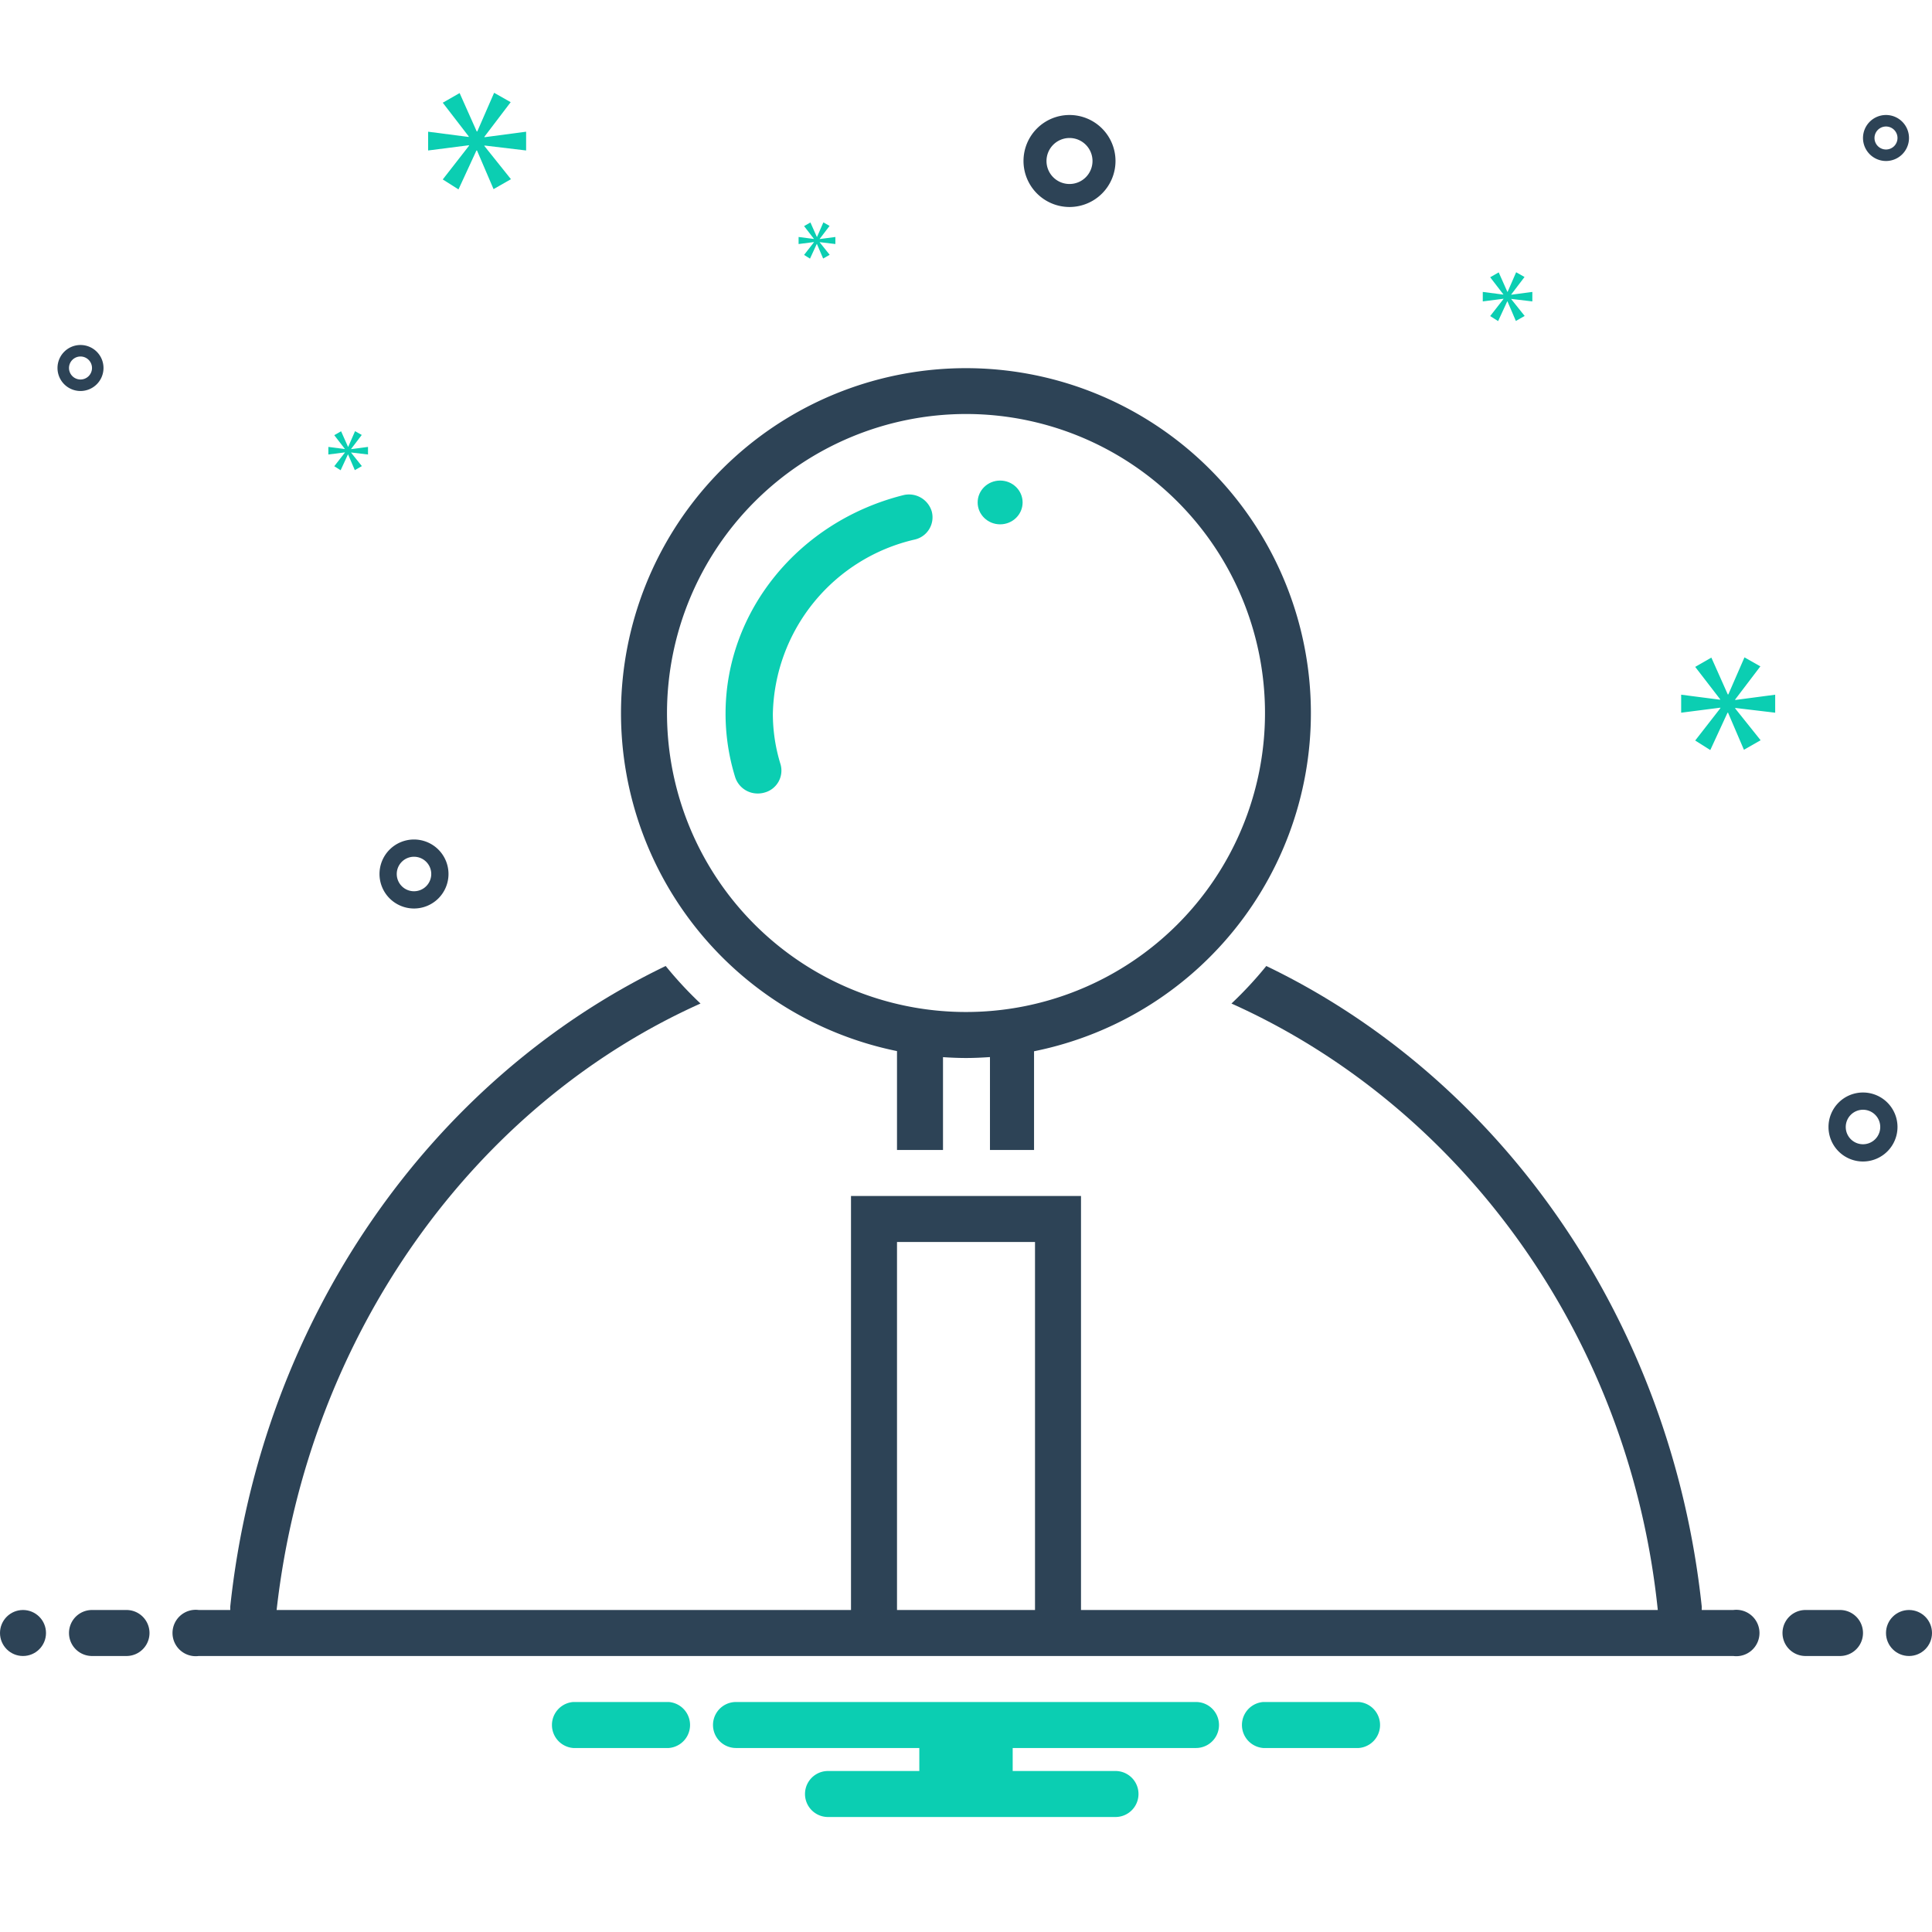 <svg xmlns="http://www.w3.org/2000/svg" viewBox="0 0 168 168" id="finding"><path fill="#2d4356" d="M93 18a4 4 0 1 0-4-4 4.005 4.005 0 0 0 4 4zm0-6a2 2 0 1 1-2 2 2.002 2.002 0 0 1 2-2zm72 86a3 3 0 1 0-3 3 3.003 3.003 0 0 0 3-3zm-3 1.5a1.5 1.5 0 1 1 1.5-1.5 1.501 1.501 0 0 1-1.5 1.5zm2-85.5a2 2 0 1 0-2-2 2.002 2.002 0 0 0 2 2zm0-3a1 1 0 1 1-1 1 1.001 1.001 0 0 1 1-1zM36 79a3 3 0 1 0-3-3 3.003 3.003 0 0 0 3 3zm0-4.5a1.5 1.5 0 1 1-1.5 1.5 1.501 1.501 0 0 1 1.5-1.5zM9 32a2 2 0 1 0-2 2 2.002 2.002 0 0 0 2-2zm-3 0a1 1 0 1 1 1 1 1.001 1.001 0 0 1-1-1zm144.721 108h-2.744c-.003-.109.01-.213-.002-.324-2.66-24.939-17.473-45.873-37.862-55.676a33.352 33.352 0 0 1-3.029 3.264c19.609 8.785 34.565 28.506 37.072 52.736H94v-36H74v36h-3.995c0-.023-.005-.045-.005-.068V140H24.054c2.708-24.03 17.254-43.951 36.86-52.736A33.35 33.35 0 0 1 57.887 84c-20.39 9.805-35.201 30.737-37.862 55.676-.012.11.001.215-.002.324h-2.744a2.017 2.017 0 1 0 0 4H150.72a2.017 2.017 0 1 0 0-4zm-72.72 0v-32h12v32z"></path><circle cx="2" cy="142" r="2" fill="#2d4356"></circle><path fill="#2d4356" d="M160 140h-3a2 2 0 0 0 0 4h3a2 2 0 0 0 0-4zm-149 0H8a2 2 0 0 0 0 4h3a2 2 0 0 0 0-4z"></path><circle cx="166" cy="142" r="2" fill="#2d4356"></circle><path fill="#2d4356" d="M78 91.399V100h4v-8.074c.662.044 1.328.074 2 .074.701 0 1.395-.033 2.084-.08V100h3.833v-8.586A29.995 29.995 0 1 0 78 91.399ZM84 36a26 26 0 1 1-26 25.999A26.029 26.029 0 0 1 84 36Z"></path><path fill="#0bceb2" d="m42.126 11.885 2.281-3-1.44-.816-1.464 3.36h-.049l-1.487-3.336-1.466.84 2.257 2.929v.048l-3.529-.457v1.632l3.553-.455v.048l-2.281 2.927 1.368.865 1.562-3.385h.047l1.44 3.361 1.513-.864-2.305-2.881v-.048l3.624.432v-1.632l-3.624.48v-.048zM70.777 21.067l-.857 1.099.514.324.586-1.27h.018l.54 1.261.568-.324-.865-1.082v-.018l1.36.163v-.613l-1.36.18v-.018l.856-1.126-.54-.306-.55 1.261h-.018l-.558-1.253-.551.316.848 1.099v.018l-1.325-.171v.613l1.334-.171v.018zM154.364 61.974v-1.565l-3.477.46v-.046l2.189-2.879-1.382-.783-1.405 3.224h-.047l-1.427-3.201-1.406.806 2.165 2.81v.046l-3.386-.437v1.565l3.409-.437v.046l-2.188 2.81 1.312.829 1.499-3.248h.045l1.382 3.225 1.451-.829-2.211-2.764v-.046l3.477.414zM30.534 39.036l.923-1.214-.583-.33-.593 1.36h-.019l-.602-1.35-.593.34.913 1.185v.019l-1.428-.184v.66l1.438-.184v.019l-.923 1.185.553.35.632-1.37h.019l.583 1.36.612-.35-.932-1.165v-.02l1.466.175v-.66l-1.466.194v-.02zM131.414 25.603l1.154-1.517-.729-.412-.74 1.699h-.025l-.752-1.688-.741.425 1.141 1.482v.024l-1.785-.231v.825l1.797-.23v.024l-1.153 1.481.691.437.79-1.712h.024l.728 1.7.765-.437-1.165-1.457v-.024l1.833.218v-.825l-1.833.243v-.025zM118.154 148h-8.308a2.006 2.006 0 0 0 0 4h8.308a2.006 2.006 0 0 0 0-4zm-60 0h-8.308a2.006 2.006 0 0 0 0 4h8.308a2.006 2.006 0 0 0 0-4zM104 148H64a2 2 0 0 0 0 4h15.94v2H72a2 2 0 0 0 0 4h25a2 2 0 0 0 0-4h-8.94v-2H104a2 2 0 0 0 0-4zM65.897 69a2.123 2.123 0 0 0 .59-.084 1.979 1.979 0 0 0 1.38-2.475 14.826 14.826 0 0 1-.662-4.388 15.9 15.9 0 0 1 12.351-15.14 1.982 1.982 0 0 0 1.469-2.428 2.063 2.063 0 0 0-2.509-1.42c-9.081 2.296-15.424 10.104-15.424 18.988a18.662 18.662 0 0 0 .836 5.528A2.05 2.05 0 0 0 65.897 69z"></path><ellipse cx="86.968" cy="43.691" fill="#0bceb2" rx="1.955" ry="1.903"></ellipse></svg>